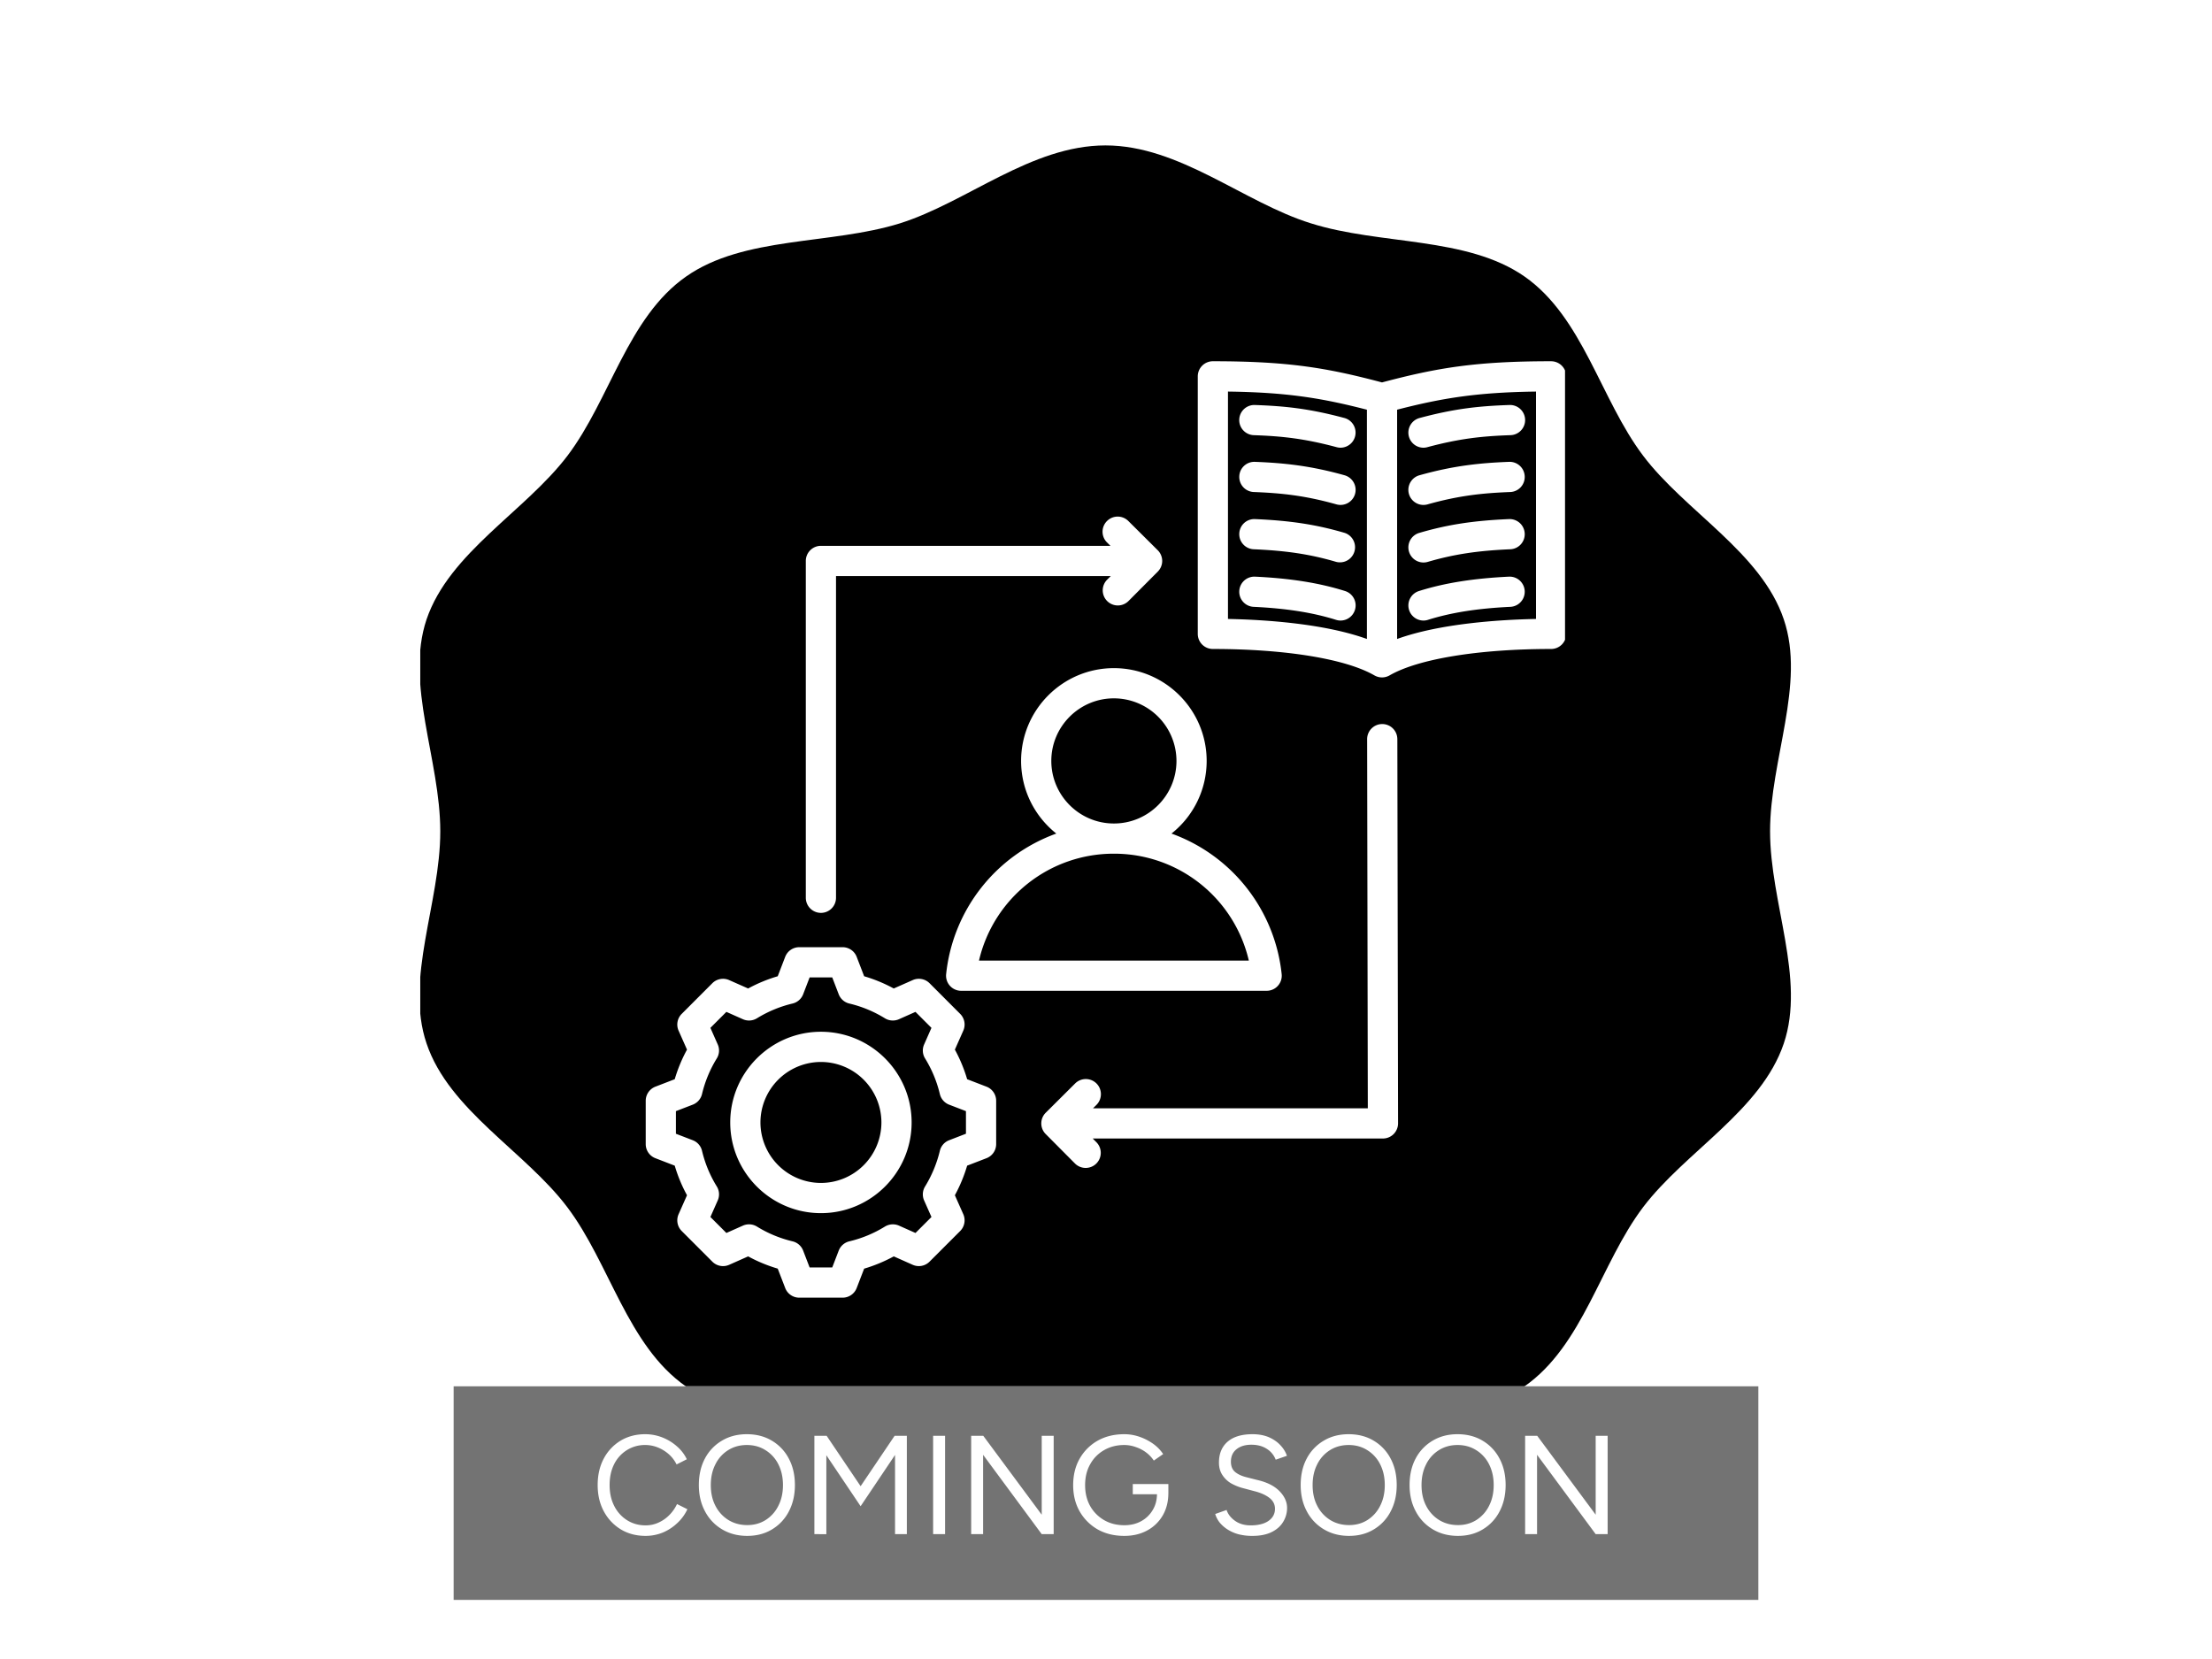 <svg xmlns="http://www.w3.org/2000/svg" width="320" height="240" version="1.0" viewBox="0 0 240 180"><defs><clipPath id="a"><path d="M45.3 15.598h149.102v149.101H45.301zm0 0"/></clipPath><clipPath id="b"><path d="M192.05 90.207c0-7.766 3.868-16.012 1.49-23.004-2.442-7.262-10.716-11.726-15.267-17.766-4.613-6.101-6.52-15-12.859-19.433-6.277-4.375-15.652-3.395-23.184-5.774-7.289-2.261-14.226-8.453-22.289-8.453-8.066 0-15.03 6.16-22.293 8.453-7.527 2.348-16.933 1.368-23.21 5.774-6.34 4.433-8.247 13.332-12.86 19.433-4.582 6.04-12.824 10.504-15.297 17.766-2.351 6.992 1.489 15.238 1.489 23.004 0 7.77-3.868 16.012-1.489 23.008 2.442 7.262 10.715 11.722 15.27 17.765 4.613 6.102 6.515 15 12.855 19.434 6.281 4.406 15.656 3.422 23.215 5.774 7.29 2.261 14.223 8.453 22.29 8.453 8.066 0 15.03-6.16 22.292-8.453 7.527-2.352 16.934-1.368 23.211-5.774 6.34-4.434 8.246-13.332 12.86-19.434 4.581-6.042 12.824-10.503 15.265-17.765 2.379-7.024-1.488-15.27-1.488-23.008zm0 0"/></clipPath><clipPath id="c"><path d="M70.055 39.168h99.75V141h-99.75zm0 0"/></clipPath><clipPath id="d"><path d="M66.563 150.414h106.874v23.172H66.563zm0 0"/></clipPath><clipPath id="e"><path d="M49.219 150.414H190.78v23.172H49.22zm0 0"/></clipPath></defs><path fill="#fff" d="M-24-18h288v216H-24z"/><g clip-path="url(#a)"><g clip-path="url(#b)"><path d="M45.598 15.598h148.804v148.804H45.598zm0 0"/></g></g><g clip-path="url(#c)"><path fill="#fff" d="M130.922 82.559c0-5.551-4.516-10.067-10.067-10.067-5.55 0-10.066 4.516-10.066 10.067 0 3.191 1.496 6.039 3.82 7.882a18.24 18.24 0 0 0-11.953 15.246 1.637 1.637 0 0 0 1.63 1.813h33.144a1.635 1.635 0 0 0 1.629-1.813 18.246 18.246 0 0 0-11.954-15.246 10.043 10.043 0 0 0 3.817-7.882zm4.574 21.664H106.22a14.993 14.993 0 0 1 14.636-11.598h.004a14.993 14.993 0 0 1 14.637 11.598zM120.86 89.348h-.004c-3.742 0-6.789-3.047-6.789-6.79 0-3.742 3.047-6.788 6.79-6.788a6.796 6.796 0 0 1 6.789 6.789c0 3.742-3.043 6.789-6.786 6.789zm-13.828 28.554-2.097-.808a16.335 16.335 0 0 0-1.332-3.211l.914-2.059a1.634 1.634 0 0 0-.34-1.82l-3.324-3.328a1.64 1.64 0 0 0-1.825-.336l-2.058.91c-1.02-.555-2.094-1-3.211-1.328l-.809-2.102a1.633 1.633 0 0 0-1.527-1.05H86.72c-.68 0-1.285.418-1.528 1.05l-.808 2.102a16.361 16.361 0 0 0-3.211 1.328l-2.059-.91a1.64 1.64 0 0 0-1.824.336l-3.324 3.328a1.634 1.634 0 0 0-.34 1.82l.914 2.059a16.335 16.335 0 0 0-1.332 3.21l-2.098.81a1.642 1.642 0 0 0-1.05 1.53v4.704c0 .675.418 1.285 1.05 1.527l2.098.809a16.237 16.237 0 0 0 1.332 3.21l-.914 2.06a1.642 1.642 0 0 0 .34 1.823l3.324 3.325a1.64 1.64 0 0 0 1.824.34l2.059-.915c1.02.555 2.094 1 3.21 1.329l.81 2.101c.242.633.847 1.05 1.527 1.05h4.703c.676 0 1.285-.417 1.527-1.05l.809-2.098a16.754 16.754 0 0 0 3.215-1.332l2.054.914a1.64 1.64 0 0 0 1.825-.34l3.324-3.324c.48-.48.613-1.207.34-1.824l-.914-2.058a16.575 16.575 0 0 0 1.332-3.211l2.097-.809a1.637 1.637 0 0 0 1.051-1.527v-4.703c0-.68-.418-1.29-1.05-1.532zm-2.226 5.106-1.828.707a1.634 1.634 0 0 0-1.004 1.148 13.39 13.39 0 0 1-1.602 3.864 1.634 1.634 0 0 0-.105 1.523l.796 1.793-1.734 1.734-1.789-.797a1.652 1.652 0 0 0-1.527.102 13.109 13.109 0 0 1-3.86 1.602A1.645 1.645 0 0 0 91 135.69l-.703 1.829h-2.453l-.703-1.829a1.637 1.637 0 0 0-1.153-1.007 13.109 13.109 0 0 1-3.86-1.602 1.645 1.645 0 0 0-1.523-.102l-1.793.797-1.734-1.734.793-1.793a1.623 1.623 0 0 0-.101-1.523 13.131 13.131 0 0 1-1.602-3.864 1.627 1.627 0 0 0-1.004-1.148l-1.828-.703v-2.453l1.828-.704a1.64 1.64 0 0 0 1.004-1.152 13.175 13.175 0 0 1 1.602-3.863 1.621 1.621 0 0 0 .101-1.524l-.793-1.793 1.734-1.734 1.793.797c.493.219 1.063.18 1.524-.102a13.152 13.152 0 0 1 3.86-1.601 1.64 1.64 0 0 0 1.152-1.004l.703-1.832h2.453l.703 1.832a1.64 1.64 0 0 0 1.148 1.004c1.368.324 2.665.863 3.864 1.601.46.282 1.031.32 1.523.102l1.793-.797 1.734 1.734-.792 1.793a1.623 1.623 0 0 0 .101 1.524c.738 1.2 1.277 2.5 1.602 3.863.125.527.5.957 1.004 1.152l1.828.704zM89.07 111.945c-5.425 0-9.84 4.414-9.84 9.84s4.415 9.84 9.84 9.84c5.426 0 9.84-4.414 9.84-9.84s-4.414-9.84-9.84-9.84zm0 16.403a6.572 6.572 0 0 1-6.562-6.563 6.57 6.57 0 0 1 6.562-6.562 6.57 6.57 0 0 1 6.563 6.562 6.572 6.572 0 0 1-6.563 6.563zm79.223-89.153c-8.18 0-12.363.711-18.348 2.297-5.984-1.586-10.168-2.297-18.347-2.297a1.64 1.64 0 0 0-1.641 1.64v27.942c0 .907.734 1.637 1.64 1.637 7.868 0 14.423 1.074 17.528 2.867.254.145.54.219.82.219.282 0 .567-.074.82-.219 3.106-1.793 9.66-2.867 17.528-2.867.906 0 1.64-.73 1.64-1.637V40.836a1.64 1.64 0 0 0-1.64-1.64zm-35.059 3.29c6.418.085 10.184.706 15.075 1.968v24.875c-4.68-1.687-11.16-2.094-15.075-2.172zm33.422 24.671c-3.914.078-10.394.485-15.07 2.172V44.45c4.887-1.258 8.652-1.879 15.07-1.965zM152.863 47.36a1.64 1.64 0 0 1 1.16-2.007c3.848-1.032 6.477-1.297 9.715-1.41a1.638 1.638 0 1 1 .113 3.273c-3.003.105-5.433.351-8.98 1.3a1.62 1.62 0 0 1-.426.06 1.641 1.641 0 0 1-1.582-1.216zm.02 18.82a1.64 1.64 0 0 1 1.074-2.054c2.797-.879 5.895-1.371 9.758-1.559a1.638 1.638 0 1 1 .156 3.274c-3.574.172-6.414.62-8.934 1.41a1.543 1.543 0 0 1-.492.078 1.64 1.64 0 0 1-1.562-1.148zm-.016-12.59a1.646 1.646 0 0 1 1.137-2.023c3.7-1.039 6.562-1.336 9.726-1.457a1.635 1.635 0 0 1 1.7 1.575 1.634 1.634 0 0 1-1.57 1.699c-3.016.117-5.567.383-8.97 1.34a1.642 1.642 0 0 1-2.023-1.133zm.008 6.266a1.636 1.636 0 0 1 1.11-2.035c3.07-.902 5.89-1.336 9.742-1.5a1.637 1.637 0 0 1 1.703 1.567 1.635 1.635 0 0 1-1.567 1.707c-3.562.152-6.156.55-8.957 1.37a1.64 1.64 0 0 1-2.031-1.11zm-5.867 6.325a1.64 1.64 0 0 1-1.563 1.148 1.66 1.66 0 0 1-.492-.078c-2.52-.79-5.36-1.238-8.933-1.41a1.636 1.636 0 0 1-1.56-1.715 1.64 1.64 0 0 1 1.716-1.559c3.863.184 6.965.68 9.762 1.559a1.636 1.636 0 0 1 1.07 2.055zm-12.547-8.293a1.63 1.63 0 0 1 1.707-1.567c3.848.164 6.668.598 9.738 1.5a1.64 1.64 0 0 1-.922 3.145c-2.796-.824-5.394-1.219-8.957-1.371a1.638 1.638 0 0 1-1.566-1.707zm-.004-12.367a1.638 1.638 0 0 1 1.7-1.579c3.234.114 5.863.38 9.71 1.41a1.64 1.64 0 0 1-.422 3.223c-.14 0-.28-.02-.425-.058-3.547-.95-5.98-1.196-8.98-1.301a1.638 1.638 0 0 1-1.583-1.695zm.004 6.164a1.632 1.632 0 0 1 1.7-1.575c3.163.121 6.026.418 9.726 1.457a1.646 1.646 0 0 1 1.136 2.024A1.642 1.642 0 0 1 145 54.723c-3.402-.957-5.953-1.223-8.969-1.34a1.637 1.637 0 0 1-1.57-1.7zM87.43 97.406V60.863c0-.906.734-1.64 1.64-1.64h31.414l-.375-.371a1.636 1.636 0 0 1-.004-2.317 1.636 1.636 0 0 1 2.317-.008l3.191 3.172c.309.305.48.723.485 1.156 0 .438-.172.852-.477 1.16l-3.176 3.192a1.636 1.636 0 0 1-2.316.008 1.64 1.64 0 0 1-.008-2.317l.399-.398H90.707v34.906c0 .906-.73 1.64-1.637 1.64a1.64 1.64 0 0 1-1.64-1.64zm64.18-17.21.077 41.69a1.641 1.641 0 0 1-1.64 1.641h-31.488l.394.399a1.636 1.636 0 0 1-1.164 2.793 1.64 1.64 0 0 1-1.16-.485l-3.172-3.191a1.621 1.621 0 0 1-.477-1.16c0-.434.176-.852.485-1.156l3.187-3.172a1.64 1.64 0 0 1 2.32.004c.637.644.633 1.68-.007 2.32l-.375.371h29.816l-.074-40.05c0-.903.73-1.641 1.637-1.641h.004c.902 0 1.636.73 1.636 1.636zm0 0"/></g><g clip-path="url(#d)"><path fill="#fff" d="M66.563 150.414h106.91v23.172H66.563zm0 0"/></g><g clip-path="url(#e)"><path fill="#737373" d="M49.219 150.414h141.578v23.172H49.219zm0 0"/></g><path fill="#fff" d="M70.05 166.642c-1.012 0-1.907-.235-2.688-.704a5.07 5.07 0 0 1-1.844-1.953c-.45-.832-.672-1.785-.672-2.859 0-1.082.219-2.035.656-2.86a4.981 4.981 0 0 1 1.829-1.953c.78-.468 1.671-.703 2.671-.703.645 0 1.258.118 1.844.344.594.23 1.125.555 1.594.969.469.406.828.875 1.078 1.406l-1.11.563a3.621 3.621 0 0 0-.843-1.11 4.192 4.192 0 0 0-1.188-.734 3.666 3.666 0 0 0-1.375-.266 3.66 3.66 0 0 0-2 .563 3.766 3.766 0 0 0-1.375 1.531c-.324.648-.484 1.398-.484 2.25 0 .855.164 1.61.5 2.266a3.84 3.84 0 0 0 1.39 1.546c.594.375 1.266.563 2.016.563a3.32 3.32 0 0 0 1.39-.297 3.897 3.897 0 0 0 1.173-.812c.351-.352.633-.754.844-1.204l1.125.563a4.813 4.813 0 0 1-1.094 1.5 5.22 5.22 0 0 1-1.578 1.031 4.953 4.953 0 0 1-1.86.36zm11.025 0c-1.023 0-1.93-.235-2.718-.704a4.895 4.895 0 0 1-1.86-1.953c-.449-.832-.672-1.785-.672-2.859 0-1.094.219-2.05.657-2.875a4.87 4.87 0 0 1 1.843-1.938c.782-.468 1.68-.703 2.703-.703 1.032 0 1.938.235 2.72.703a4.856 4.856 0 0 1 1.843 1.954c.437.824.656 1.777.656 2.859 0 1.074-.219 2.027-.656 2.86a4.847 4.847 0 0 1-1.828 1.952c-.774.47-1.668.704-2.688.704zm0-1.172c.758 0 1.43-.188 2.016-.563a3.803 3.803 0 0 0 1.36-1.531c.331-.645.5-1.395.5-2.25 0-.844-.169-1.594-.5-2.25a3.774 3.774 0 0 0-1.391-1.531c-.586-.375-1.262-.563-2.032-.563-.761 0-1.437.188-2.03.563a3.766 3.766 0 0 0-1.376 1.531c-.336.656-.5 1.406-.5 2.25 0 .855.164 1.605.5 2.25a3.848 3.848 0 0 0 1.39 1.531c.602.375 1.29.563 2.063.563zm7.285.984v-10.672h1.329l3.687 5.469 3.688-5.469h1.328v10.672h-1.281v-8.594l-3.735 5.563-3.718-5.531v8.562zm12.883 0v-10.672h1.297v10.672zm4.127 0v-10.672h1.313l6.343 8.563v-8.563h1.297v10.672h-1.297l-6.36-8.61v8.61zm16.614.188c-1.093 0-2.058-.235-2.89-.704a5.265 5.265 0 0 1-1.953-1.953c-.47-.832-.704-1.78-.704-2.843 0-1.094.235-2.051.704-2.875a5.153 5.153 0 0 1 1.953-1.954c.832-.468 1.797-.703 2.89-.703.563 0 1.114.094 1.657.282a5.87 5.87 0 0 1 1.484.765 4.32 4.32 0 0 1 1.078 1.11l-1.016.703a3.56 3.56 0 0 0-.828-.875 3.967 3.967 0 0 0-1.14-.594 3.673 3.673 0 0 0-1.235-.219c-.824 0-1.558.188-2.203.563a3.926 3.926 0 0 0-1.5 1.531c-.367.648-.547 1.402-.547 2.266 0 .836.176 1.578.532 2.234a4.086 4.086 0 0 0 1.515 1.547c.645.375 1.38.562 2.203.562.688 0 1.297-.144 1.828-.437a3.22 3.22 0 0 0 1.25-1.203c.313-.508.47-1.102.47-1.782l1.234-.093c0 .937-.204 1.758-.61 2.453a4.303 4.303 0 0 1-1.703 1.64c-.719.387-1.543.579-2.469.579zm.922-4.516v-1.11h3.86v1l-.61.11zm12.991 4.516a5.928 5.928 0 0 1-1.563-.188 4.257 4.257 0 0 1-1.203-.547 3.685 3.685 0 0 1-.828-.75 2.827 2.827 0 0 1-.453-.89l1.234-.438c.145.45.446.84.906 1.172.47.336 1.036.5 1.704.5.82 0 1.468-.16 1.937-.484.469-.332.703-.77.703-1.313 0-.488-.21-.89-.625-1.203-.418-.313-.965-.55-1.64-.719l-1.172-.312a5.44 5.44 0 0 1-1.328-.532 2.835 2.835 0 0 1-.954-.921c-.242-.375-.359-.817-.359-1.329 0-.968.313-1.722.938-2.265.625-.54 1.523-.813 2.703-.813.695 0 1.3.118 1.812.344.508.23.922.524 1.235.875.32.344.55.719.687 1.125l-1.219.422a2.376 2.376 0 0 0-.984-1.188c-.45-.289-1-.437-1.656-.437-.68 0-1.219.168-1.625.5-.399.324-.594.773-.594 1.344 0 .492.156.867.469 1.125.312.25.722.437 1.234.562l1.172.297c1.04.242 1.836.64 2.39 1.203.551.563.829 1.172.829 1.828a2.86 2.86 0 0 1-.438 1.532c-.281.46-.699.824-1.25 1.093-.554.27-1.242.407-2.062.407zm10.475 0c-1.024 0-1.93-.235-2.72-.704a4.895 4.895 0 0 1-1.859-1.953c-.449-.832-.671-1.785-.671-2.859 0-1.094.218-2.05.656-2.875a4.87 4.87 0 0 1 1.844-1.938c.78-.468 1.68-.703 2.703-.703 1.03 0 1.937.235 2.718.703a4.856 4.856 0 0 1 1.844 1.954c.438.824.656 1.777.656 2.859 0 1.074-.218 2.027-.656 2.86a4.847 4.847 0 0 1-1.828 1.952c-.773.47-1.668.704-2.687.704zm0-1.172c.757 0 1.43-.188 2.015-.563a3.803 3.803 0 0 0 1.36-1.531c.332-.645.5-1.395.5-2.25 0-.844-.168-1.594-.5-2.25a3.774 3.774 0 0 0-1.391-1.531c-.586-.375-1.262-.563-2.031-.563-.762 0-1.438.188-2.032.563a3.766 3.766 0 0 0-1.375 1.531c-.336.656-.5 1.406-.5 2.25 0 .855.164 1.605.5 2.25a3.848 3.848 0 0 0 1.391 1.531c.602.375 1.29.563 2.063.563zm11.816 1.172c-1.023 0-1.93-.235-2.719-.704a4.895 4.895 0 0 1-1.859-1.953c-.45-.832-.672-1.785-.672-2.859 0-1.094.219-2.05.656-2.875a4.87 4.87 0 0 1 1.844-1.938c.781-.468 1.68-.703 2.703-.703 1.032 0 1.938.235 2.72.703a4.856 4.856 0 0 1 1.843 1.954c.437.824.656 1.777.656 2.859 0 1.074-.219 2.027-.656 2.86a4.847 4.847 0 0 1-1.828 1.952c-.774.47-1.668.704-2.688.704zm0-1.172c.758 0 1.43-.188 2.016-.563a3.803 3.803 0 0 0 1.36-1.531c.331-.645.5-1.395.5-2.25 0-.844-.169-1.594-.5-2.25a3.774 3.774 0 0 0-1.391-1.531c-.586-.375-1.262-.563-2.032-.563-.761 0-1.437.188-2.03.563a3.766 3.766 0 0 0-1.376 1.531c-.336.656-.5 1.406-.5 2.25 0 .855.164 1.605.5 2.25a3.848 3.848 0 0 0 1.39 1.531c.602.375 1.29.563 2.063.563zm7.286.984v-10.672h1.312l6.344 8.563v-8.563h1.297v10.672h-1.297l-6.36-8.61v8.61zm0 0"/></svg>